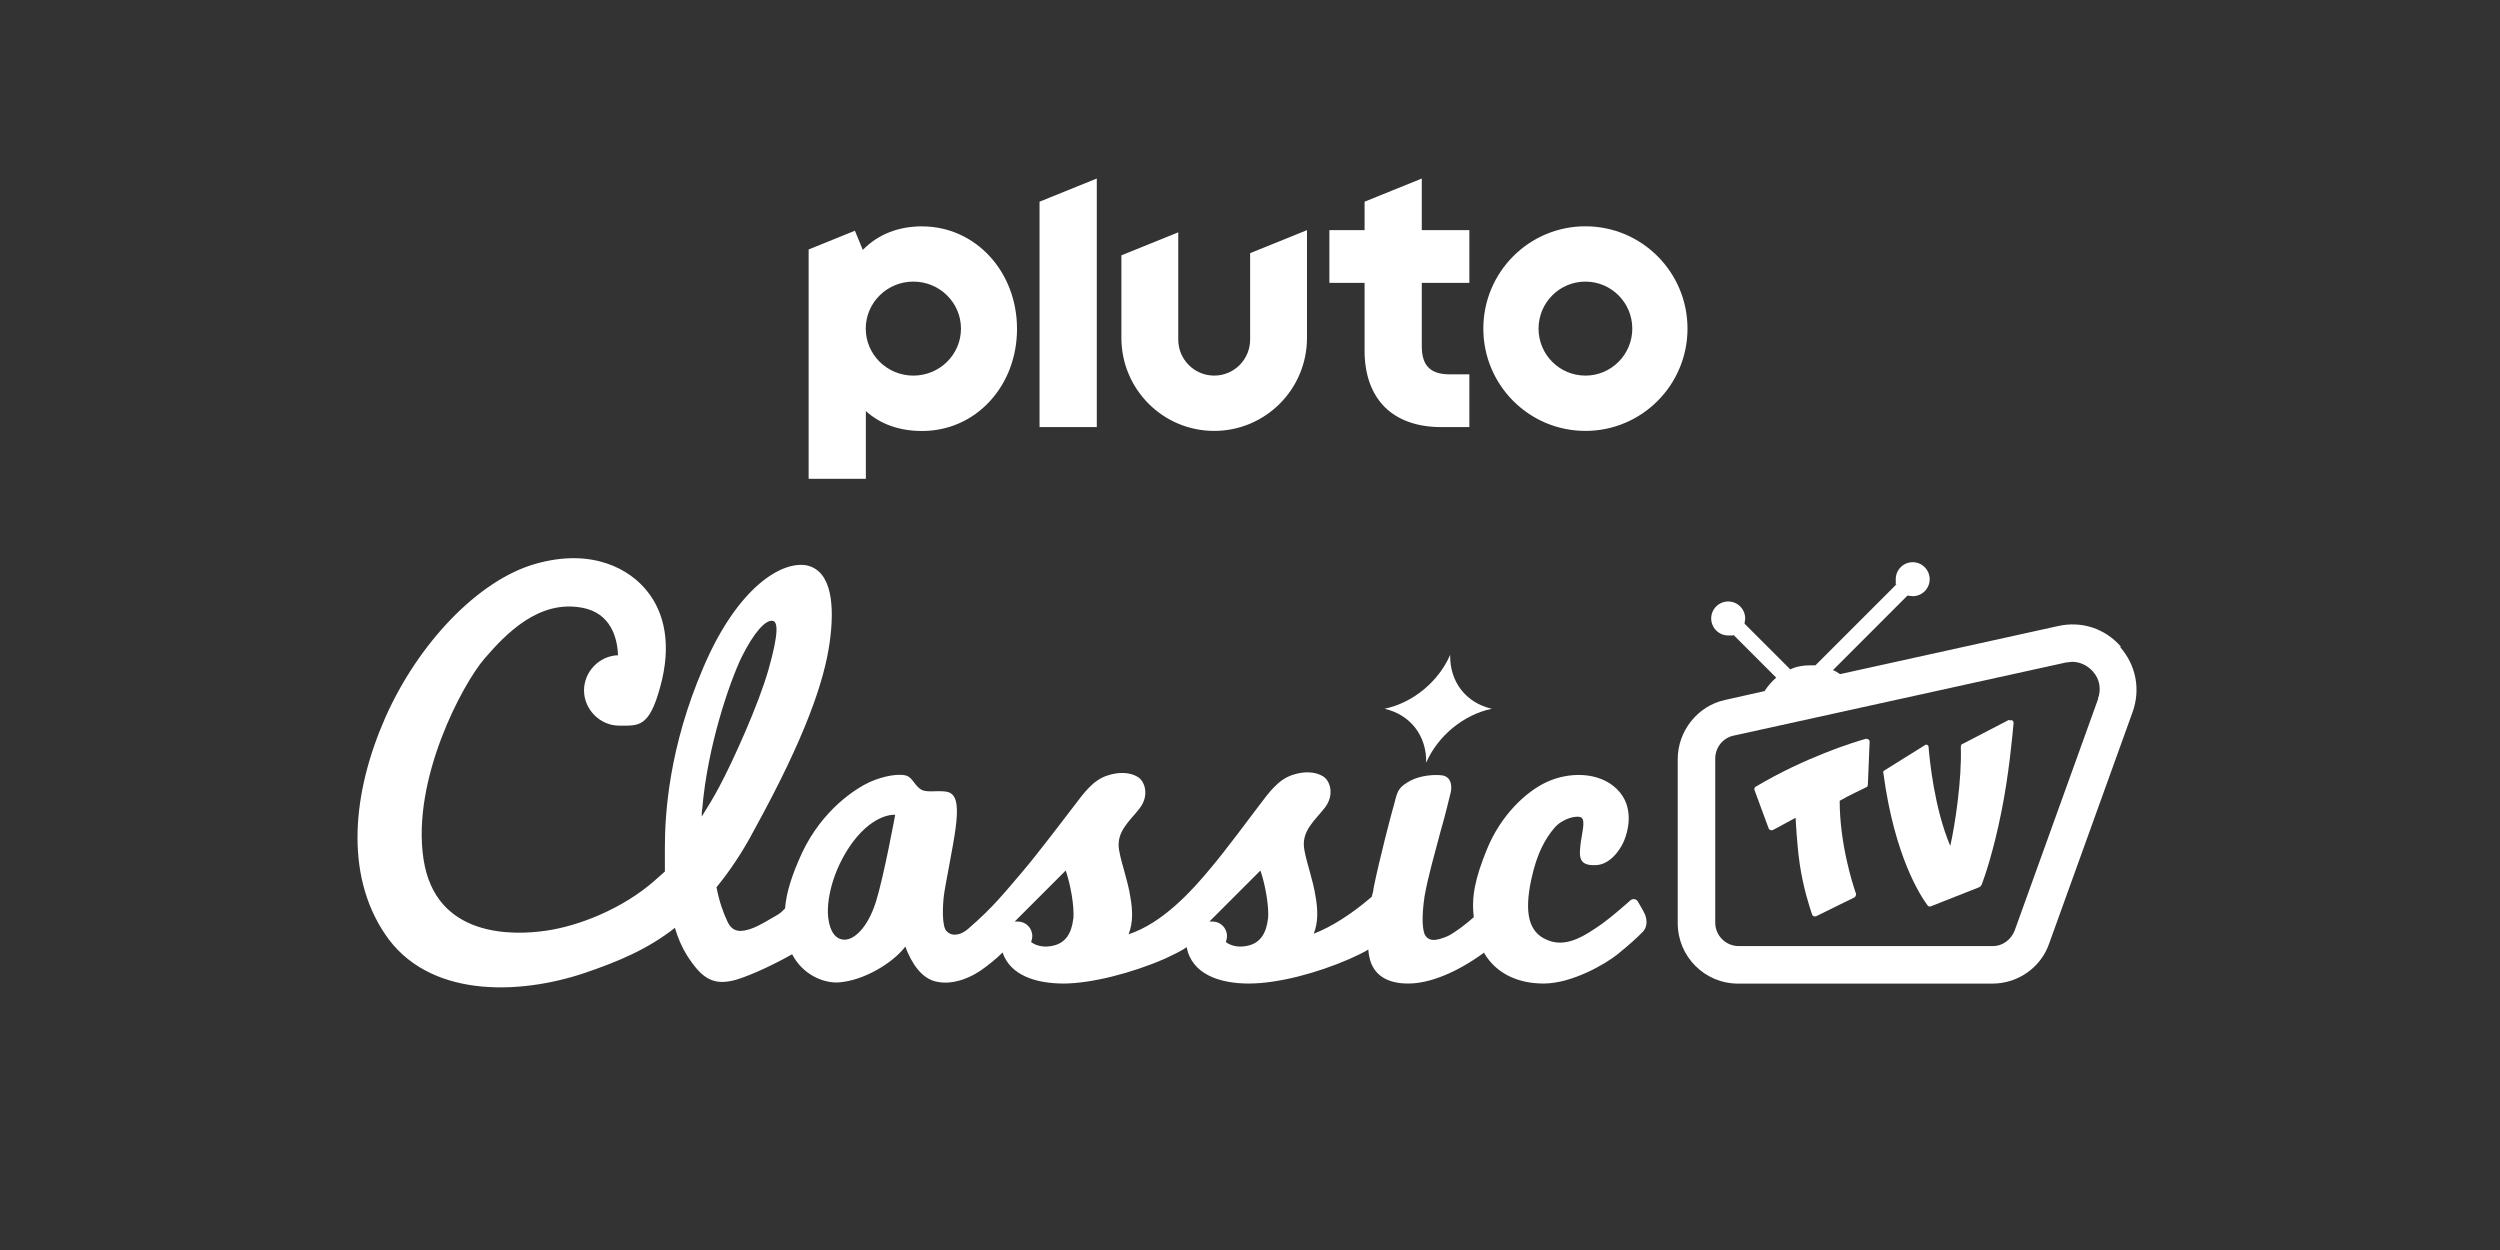 <?xml version="1.0" encoding="utf-8"?>
<svg xmlns="http://www.w3.org/2000/svg" id="MOVIES" viewBox="0 0 576 288">
  <rect x="0" y="0" width="576" height="288" fill="#333333" stroke="none"/>
  <defs>
    <style>
      .cls-1 {
        fill: #fff;
        stroke-width: 0px;
      }
    </style>
  </defs>
  <path class="cls-1" d="M365.28,52.14c-12.99,0-23.52,10.55-23.52,23.57s10.53,23.57,23.52,23.57,23.52-10.55,23.52-23.57-10.53-23.57-23.52-23.57ZM365.28,86.54c-5.97,0-10.8-4.85-10.8-10.83s4.84-10.83,10.8-10.83,10.8,4.85,10.8,10.83-4.84,10.83-10.8,10.83ZM327.59,41.13l-13.19,5.34v6.56h-8.11v12.15h8.11v15.67c0,5.42,1.6,9.89,4.63,12.92,3.03,3.03,7.52,4.63,12.96,4.63h6.55v-12.15h-4.5c-4.47,0-6.46-2-6.46-6.47v-14.6h10.96v-12.15h-10.96v-11.9ZM288.03,78.24c0,4.59-3.71,8.3-8.28,8.3s-8.28-3.72-8.28-8.3v-24.71l-13.1,5.3v19.02c0,11.84,9.57,21.43,21.38,21.43s21.38-9.59,21.38-21.43v-24.82l-13.1,5.3v19.89ZM239.51,98.4h13.19v-57.27l-13.19,5.34v51.92ZM212.45,52.15c-5.51,0-10.18,1.87-13.66,5.43l-1.82-4.42-10.66,4.32v52.83h13.18v-15.6c3.43,3.1,7.87,4.59,12.96,4.59,6.02,0,11.58-2.45,15.66-6.91,4.01-4.38,6.21-10.28,6.21-16.62,0-13.24-9.6-23.61-21.87-23.61ZM210.44,86.54c-6.06,0-10.97-4.85-10.97-10.83s4.91-10.83,10.97-10.83,10.97,4.85,10.97,10.83-4.91,10.83-10.97,10.83Z"/>
  <g>
    <path class="cls-1" d="M430.04,170.18c-2.97.81-14.18,4.32-25.52,11.07-.27.14-.41.54-.27.81l3.24,8.78c.14.41.54.54.95.41,1.08-.54,3.24-1.76,5.27-2.84,0,0,.27,6.08.95,10.67.81,5.54,2.3,9.99,2.84,11.61.14.41.54.54.95.41,4.05-2.03,7.43-3.65,8.78-4.32.27-.14.41-.54.41-.81-.81-2.3-3.78-11.61-3.78-21.47,2.57-1.49,5.13-2.57,6.08-3.11.27,0,.41-.41.41-.54l.41-9.99c0-.41-.41-.68-.68-.54v-.14Z"/>
    <path class="cls-1" d="M462.85,165.86l-10.67,5.54c-.27,0-.41.41-.41.68.27,7.56-1.35,18.1-2.43,22.82-3.65-8.64-4.73-19.58-5-22.82,0-.41-.54-.68-.81-.41l-9.32,5.81c-.27.14-.41.41-.27.68,2.57,19.31,8.64,28.36,10.13,30.38.14.27.54.41.81.27l10.94-4.32c.41-.14.68-.41.81-.81.68-1.76,2.7-7.7,4.46-16.48,1.76-8.64,2.57-17.69,2.84-20.66,0-.41-.41-.81-.81-.54l-.27-.14Z"/>
    <path class="cls-1" d="M488.51,149.11l.13-.14c-3.64-4.18-9.04-5.94-14.45-4.73l-50.24,11.08c-.54-.4-1.08-.67-1.62-.94l17.15-17.16c.4,0,.81.14,1.21.14,2.17,0,3.91-1.76,3.91-3.91s-1.75-3.92-3.91-3.92-3.91,1.76-3.91,3.92,0,.8.13,1.21l-18.63,18.63h-1.21c-1.63,0-3.24.27-4.59.94l-10.53-10.53c0-.4.14-.8.14-1.21,0-2.16-1.76-3.91-3.92-3.91s-3.91,1.76-3.91,3.91,1.76,3.92,3.91,3.92.81,0,1.21-.14l9.86,9.86c-1.08.94-1.89,1.89-2.7,3.1l-9.05,2.03c-6.35,1.35-10.94,7.16-10.94,13.64v37.8c0,7.7,6.21,13.92,13.91,13.92h58.61c5.94,0,11.21-3.78,13.09-9.32l19.18-53.21c1.89-5.27.8-10.81-2.84-14.99ZM483.37,160.99v.14l-19.17,53.21c-.4,1.08-1.11,1.99-1.99,2.63-.88.64-1.92,1.01-3.01,1.01h-58.6c-2.98,0-5.41-2.43-5.41-5.4v-37.81c0-2.56,1.76-4.73,4.18-5.27l76.71-16.88c.53,0,.94-.14,1.34-.14,1.76,0,3.51.81,4.73,2.17,1.63,1.76,2.03,4.18,1.21,6.34Z"/>
    <path class="cls-1" d="M378.86,210.42c-.27-.68-.81-1.48-1.35-2.44l-.14-.27c-.4-.67-1.34-.8-2.02,0-3.11,2.71-5.27,4.59-8.24,6.49-3.25,2.16-7.02,4.04-10.81,2.29-4.05-1.76-5.14-6.07-3.51-13.78,1.34-6.34,3.37-9.58,5.27-11.88,1.89-2.3,5.4-3.11,6.34-2.43.95.8,0,3.78-.27,6.34-.27,2.57-.4,4.73,3.38,4.59,3.78,0,6.21-4.32,6.75-5.81.54-1.34,2.7-7.42-1.76-11.75-4.18-4.05-11.08-3.91-16.07-1.62-5,2.29-10.67,7.83-13.78,15.39-2.83,6.89-3.64,11.08-3.1,15.8-2.03,1.76-4.32,3.51-5.95,4.32-3.1,1.34-4.31,1.07-5.13,0-.81-1.08-.94-4.46-.27-9.05.81-4.73,2.57-10.67,3.65-14.86,1.21-4.18,2.02-7.7,2.43-9.32.27-1.62,0-3.37-1.9-3.77-1.89-.27-5.13,0-7.42,1.21-2.7,1.48-2.97,2.3-3.64,5-.68,2.3-3.51,13.09-4.87,19.85,0,.68-.27,1.21-.4,1.9-4.73,4.05-9.19,6.88-13.37,8.51,1.08-2.7.94-5.68.41-8.65-.54-3.64-2.03-7.56-2.57-10.67-.81-4.32,2.43-6.75,4.73-9.72,2.3-2.97,1.21-6.35-.54-7.29-1.62-.94-4.05-1.21-6.88-.27-3.38,1.08-5.54,4.18-7.7,7.02-2.16,2.84-7.97,10.67-11.07,14.32-4.45,5.4-11.21,12.82-19.04,15.39,1.08-2.7.94-5.67.4-8.64-.54-3.65-2.03-7.56-2.57-10.67-.8-4.31,2.44-6.75,4.73-9.72,2.29-2.97,1.21-6.34-.54-7.28-1.63-.95-4.05-1.22-6.89-.27-3.37,1.07-5.54,4.18-7.7,7.02-2.16,2.83-8.64,11.34-11.75,14.99-4.18,4.86-6.75,8.24-12.69,13.36-1.76,1.48-3.65,1.76-4.87.54-1.21-1.08-.94-6.08-.67-8.24.27-2.3,2.16-11.35,2.7-15.53.54-4.18.54-7.42-1.48-8.24-1.89-.67-4.73.13-6.21-.54-1.76-.81-2.16-2.97-3.78-3.37-1.62-.41-4.86,0-8.24,1.48-3.24,1.48-10.94,6.34-15.66,16.33-2.44,5.27-3.65,9.32-3.92,12.83-.53.54-1.07,1.08-1.76,1.48-2.16,1.21-4.18,2.57-6.21,3.24-2.03.67-4.05.94-5.27-1.62-1.07-2.3-1.89-4.59-2.56-7.98,2.97-3.64,5.94-7.97,8.77-13.36,11.89-21.61,16.07-34.3,17.29-42.94,1.21-8.51.54-16.47-5.13-17.83-5.67-1.21-15.93,4.73-23.91,23.37-7.97,18.5-8.91,33.76-8.91,41.59v5.54c-.81.67-1.62,1.48-2.43,2.16-7.42,6.48-17.43,10.4-24.98,11.48-7.43,1.08-25.52,1.76-28.22-16.61-2.71-18.37,9.04-40.24,14.04-46.05,5-5.81,12.56-13.64,22.55-11.75,6.62,1.21,8.11,7.02,8.24,10.94-4.31.14-7.83,3.78-7.83,8.11s3.64,8.11,8.1,8.11,6.89.53,9.45-8.92c2.71-9.72.95-17.15-2.97-22.01-3.91-5-12.55-10.12-25.79-6.34-13.23,3.77-27.01,18.36-34.56,35.38-7.56,17.15-9.45,35.92-.14,49.83,9.86,14.85,30.79,14.18,46.05,9.05,7.56-2.57,14.45-5.41,20.8-10.4.67,2.3,1.62,4.45,2.7,6.21,3.51,5.54,6.21,7.29,11.62,5.68,3.51-1.08,8.91-3.65,12.69-5.81,2.43,4.73,7.29,6.75,10.81,6.48,5.54-.4,12.29-4.32,15.26-8.24,1.48,3.91,3.77,7.42,7.28,8.1,3.78.81,8.11-.94,11.35-3.5,2.16-1.63,3.24-2.71,3.78-3.25,1.76,5.27,7.7,7.16,14.05,7.16s15.8-2.43,23.23-5.67c2.3-1.08,4.05-1.9,5.13-2.71,1.21,6.22,7.56,8.38,14.32,8.38s15.8-2.43,23.23-5.67c1.76-.81,3.24-1.49,4.32-2.17,0,.94.27,1.76.4,2.43.95,3.25,3.65,5.41,8.78,5.41s11.35-2.7,17.16-6.89c0,0,.27-.13.27-.27,2.43,4.32,7.15,7.16,13.77,7.16s14.32-4.59,16.89-6.62c2.97-2.43,4.18-3.51,5.94-5.27.94-.94,1.21-2.56.41-4.31ZM161.81,186.25c1.21-14.31,6.21-28.9,9.05-34.84,2.97-5.95,5.54-8.51,7.02-8.38,1.48,0,1.48,3.11-.81,11.21-2.3,8.11-8.24,21.21-11.34,27.01-1.35,2.57-2.71,4.73-4.05,6.89,0-.54,0-1.21.13-1.9ZM201.78,207.86c-1.89,5.94-5,8.64-7.15,8.64s-3.38-1.89-3.78-4.86c-.54-3.78.81-11.08,5.67-17.69,5.14-6.75,9.73-6.22,9.73-6.22,0,0-2.57,14.05-4.46,20.13ZM247.29,211.77v-.13c-.4,3.37-1.76,5.81-5.13,6.34-2.3.41-3.91-.4-4.59-.94.14-.4.27-.94.27-1.34,0-1.9-1.48-3.38-3.37-3.38h-.68c4.73-4.73,11.75-11.75,11.75-11.75,1.08,3.11,2.03,8.24,1.76,11.21ZM292.15,211.77v-.13c-.4,3.37-1.76,5.81-5.13,6.34-2.3.41-3.92-.4-4.59-.94.14-.4.27-.94.27-1.34,0-1.9-1.48-3.38-3.37-3.38h-.68l11.75-11.75c1.08,3.11,2.03,8.24,1.76,11.21Z"/>
    <path class="cls-1" d="M328.59,175.72c2.7-6.21,8.64-11.07,15.12-12.42-5.94-1.35-9.72-6.21-9.59-12.42-2.7,6.21-8.64,11.07-15.12,12.42,5.94,1.35,9.72,6.21,9.59,12.42Z"/>
  </g>
</svg>